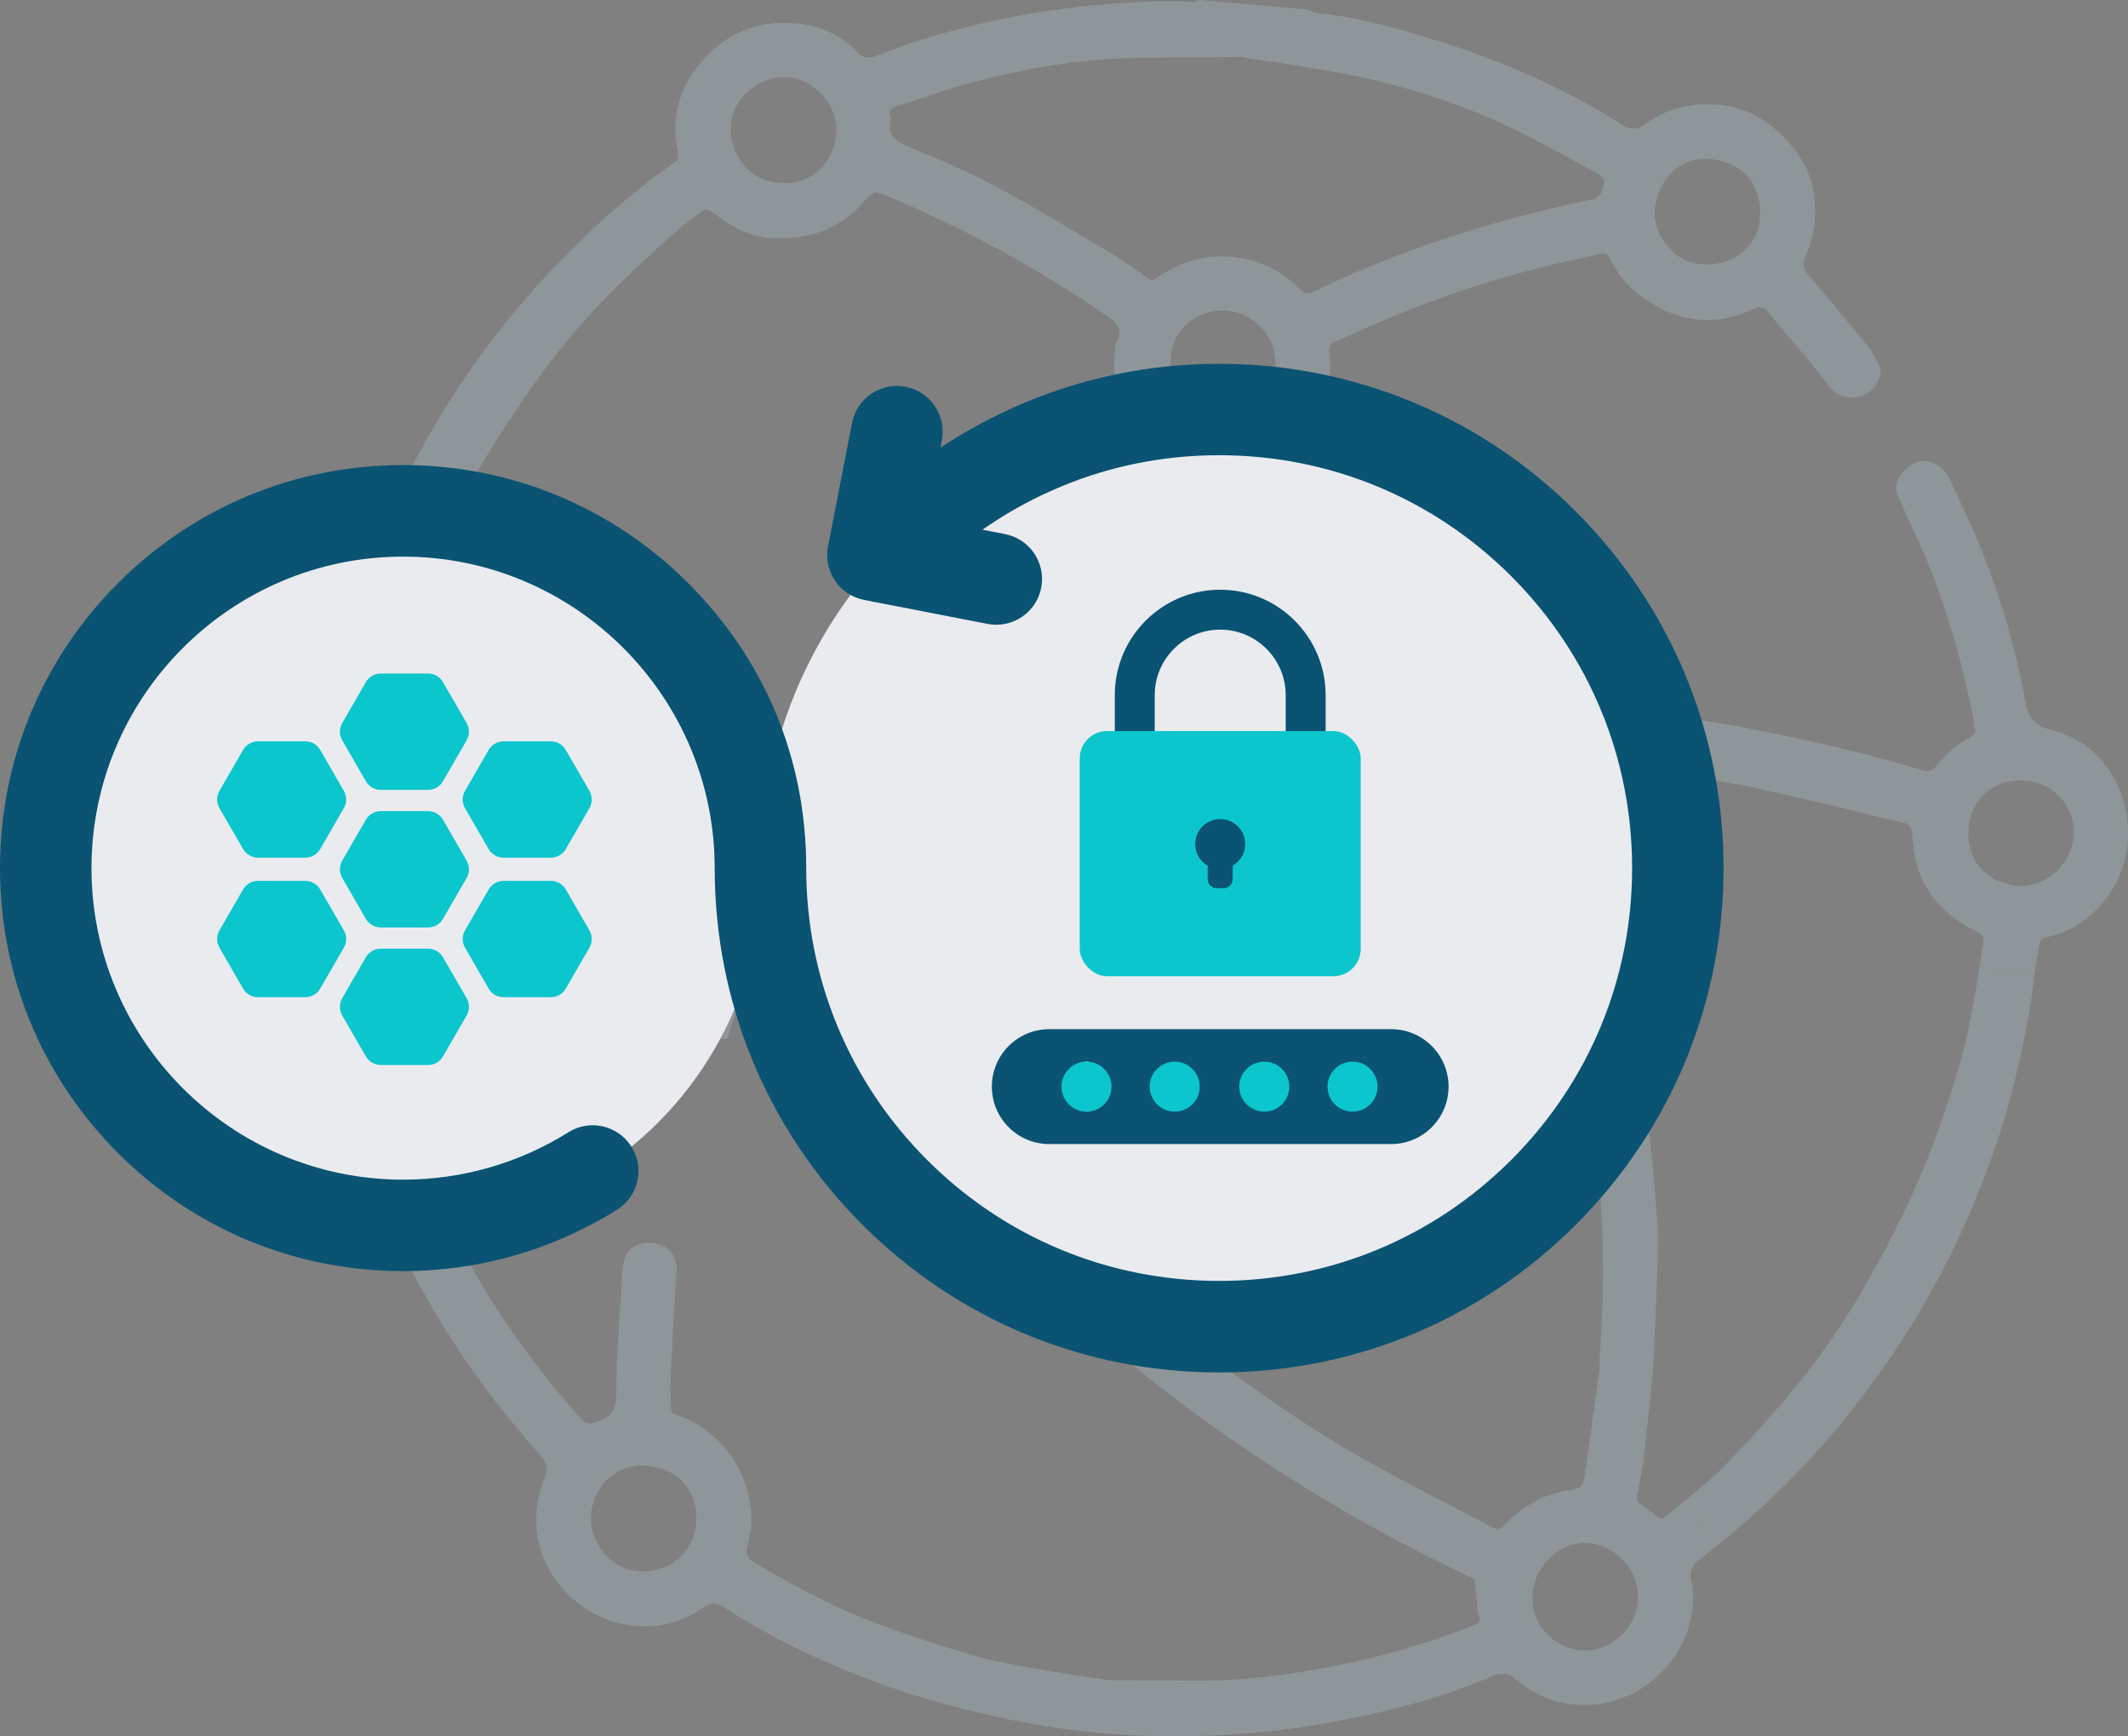 <?xml version="1.0" encoding="UTF-8"?><svg xmlns="http://www.w3.org/2000/svg" viewBox="0 0 1162.95 949.09"><rect x="0" y="0" width="1162.95" height="949.09" fill="#808080" stroke="none"/><g id="a"/><g id="b"><g id="c"><g><g style="opacity:.33;"><g><path d="M486.95,65.05c-2.49,9.4,3.16,12.48,10.7,15.59,15.91,6.58,31.84,13.35,46.99,21.49,21.41,11.5,42.18,24.2,63.08,36.62,6.59,3.92,12.86,8.42,19,13.02,2.27,1.7,3.54,1.54,5.69,.01,12.76-9.04,26.76-13.03,42.56-11.15,13.63,1.62,25.18,7.21,34.71,16.73,2.99,2.99,4.94,3.73,8.81,1.85,45.38-22.09,93.11-37.34,142.29-48.25,2.81-.62,5.64-1.13,8.45-1.7,3.43-.69,5.64-2.68,6.68-6.06,1.35-4.36,1.03-6.24-3.32-8.61-15.71-8.54-31.33-17.31-47.45-25.05-23.35-11.2-47.94-19.29-73.01-25.55-14.85-3.71-30.1-5.81-45.21-8.43-8.5-1.47-17.08-2.53-25.62-3.77,0-.23,0-.46,0-.68-20.43,.17-40.87,.19-61.29,.55-30.48,.53-60.3,5.8-89.65,13.67-13.57,3.64-26.82,8.42-40.24,12.61-3.25,1.02-5.26,2.45-3.25,6.16,.14,.26,.16,.65,.08,.95Z" style="fill:none;"/><path d="M696.96,201.41c1.31-19.21-13.42-30.66-26.82-31.61-17.01-1.21-30.33,12.02-30.3,26.56-2.27,15.96,9.01,29.68,26.16,31.25,16,1.46,29.92-11.05,30.96-26.19Z" style="fill:none;"/><path d="M425.52,99.67c14.61,2.53,29.52-7.86,31.44-26.21,1.57-15.02-10.72-29.42-26.17-31.32-12.05-1.49-29.66,8.51-31.33,25.85-1.61,16.71,11.71,31.84,26.07,31.69Z" style="fill:none;"/><path d="M416.02,455.29c-18.54-.84-30.43,10.85-31.51,27.42-.25,17.48,9.43,29.16,26.16,30.79,18.58,1.81,30.77-13.33,31.31-27.88,.59-15.95-11.92-29.69-25.96-30.33Z" style="fill:none;"/><path d="M930.33,144.38c16.32,1.52,30.43-9.4,31.48-25.2,1.21-18.11-8.67-30.19-26.75-32.2-15.95-1.78-28.32,9.91-30.61,26.4-1.98,14.24,10.88,31.07,25.88,31Z" style="fill:none;"/><path d="M1053.26,524.8l28.46,4.04c.66-4.61,1.3-9.22,2.02-13.81,.47-2.97-.52-4.32-3.39-5.75-12.26-6.09-22.63-14.3-29.1-26.9-4.21-8.2-5.7-16.95-6.19-25.86-.23-4.29-1.21-6.07-5.61-6.99-11.53-2.41-22.9-5.55-34.36-8.28-12.4-2.96-24.82-5.81-37.24-8.66-5.6-1.28-11.2-2.57-16.85-3.59-9.75-1.76-19.54-3.26-29.3-4.97-8.18-1.43-16.33-3.01-24.49-4.52-.03,.21-.07,.42-.1,.63-5.41-.48-10.81-.96-16.22-1.43-2.09,4.57-3.84,9.34-6.37,13.65-3.22,5.49-6.75,10.86-10.77,15.78-2.34,2.88-2.8,5.01-1.58,8.56,6.34,18.42,12.91,36.8,18.28,55.51,8.9,30.97,16.09,62.37,19.49,94.5,2.15,20.26,4.16,40.54,5.72,60.86,.68,8.89,.28,17.89,0,26.82-.48,15.35-1.23,30.68-1.91,46.02-.85,19.16-3.69,38.13-5.62,57.18-.67,6.65-2.28,13.2-3.52,19.79-.48,2.57,.51,4.11,2.72,5.47,2.71,1.66,5.21,3.71,7.67,5.75,1.99,1.65,3.58,1.89,5.73,.04,3.28-2.83,6.64-5.58,10.01-8.33l-8.78-13.24,141.29-282.29Z" style="fill:none;"/><path d="M692.28,252.41c-5,2.03-10.24,3.69-15.53,4.79-14.2,2.94-27.44-.42-39.3-8.17-4.93-3.22-8.49-3.08-12.62,.35-.49,.41-1.09,.68-1.59,1.08-24.75,19.89-49.48,39.78-71.7,62.61-17.66,18.14-34.59,36.89-50.16,56.84-16.17,20.71-30.96,42.37-44.63,64.8-.99,1.63-1.84,3.35-2.58,4.69-.46,3.7,4.13,8.03,7.45,7.33,1.55-.33,3.01-1.07,4.5-1.67,46.1-18.43,93.6-32.31,142.09-42.7,29.6-6.34,59.5-11.06,89.68-14.05,20.31-2.01,40.58-4.13,61.01-4.16,5.43,0,9.64-1.4,12.22-7.03,1.82-3.97,4.92-7.5,8-10.69,2.68-2.77,3.38-4.89,1.02-8.25-11.78-16.76-23.17-33.8-35.12-50.43-6.91-9.62-14.41-18.85-22.06-27.91-7.45-8.81-15.49-17.11-23.15-25.74-2.24-2.52-4.27-3.02-7.54-1.68Z" style="fill:none;"/><path d="M818.72,436.08c13.01,1.34,30.39-7.43,30.86-26.79,1.38-16.32-9.6-28.87-25.84-30.83-13.44-1.62-29.64,8.21-31.46,26.77-1.54,15.7,10.76,29.22,26.44,30.84Z" style="fill:none;"/><path d="M835.53,471.02c-1.53-4.05-2.94-5.5-8.08-5.18-21.08,1.33-39.02-5.77-52.5-22.6-5.71-7.13-9.15-15.38-11.46-24.12-1.41-5.33-1.63-5.72-6.63-5.41-12.41,.78-24.87,1.17-37.21,2.55-24.06,2.7-48.2,5.15-72.05,9.18-39.06,6.6-77.61,15.67-115.29,28.06-18.53,6.09-36.86,12.78-55.3,19.14-3.33,1.15-5.66,2.72-5.2,6.79,.22,1.89-.2,3.84-.22,5.77-.13,12.19-3.26,23.48-10.75,33.21-2.85,3.7-2.55,6.36,.05,10.18,20.43,29.97,41.93,59.13,65.76,86.49,19.58,22.48,40.08,44.09,61.83,64.54,22.89,21.53,46.57,42.09,71.69,60.93,29.21,21.91,59.07,42.91,91.2,60.42,20.48,11.17,41.17,21.96,61.85,32.76,5.76,3,5.93,2.76,10.96-2.1,9.47-9.16,20.41-15.28,33.67-17.07,6.4-.87,7.47-2.22,8.5-9.58,2.6-18.4,5.07-36.81,7.6-55.25,.76-18.91,2.26-37.8,2.13-56.67-.32-45.39-4.89-90.38-14.86-134.76-6.66-29.66-14.94-58.82-25.68-87.27Z" style="fill:none;"/><path d="M837.67,870.38c-2.3,17.65,12.06,30.62,26.34,31.78,15.62,1.27,29.66-11.41,31.03-26.59,1.34-14.82-8.65-29.18-25.61-31.91-14.97-2.41-30.37,10.99-31.77,26.72Z" style="fill:none;"/><path d="M1133.18,457.77c1.53-15.92-9.77-29.54-25.8-31.02-17.08-1.59-29.94,9.1-31.53,25.91-1.57,16.59,8.74,29.61,26.27,31.48,14.9,1.59,29.56-10.73,31.06-26.37Z" style="fill:none;"/><path d="M807.7,881.34c-.55-5.96-1.1-11.92-1.65-17.88-5.15-2.54-10.28-5.11-15.45-7.62-37.18-18.05-72.75-38.86-107.09-61.86-30.91-20.7-60.22-43.43-88.31-67.78-21.31-18.47-41.83-37.77-60.92-58.55-13.88-15.11-28.15-29.92-41.09-45.82-17.79-21.86-35.4-43.92-50.66-67.72-2.59-4.04-5.45-7.91-8.17-11.87-.97-1.41-1.84-2.16-3.88-1.46-7.02,2.39-14.27,3.49-21.71,2.5-2.6-.35-3.99,.38-4.82,3.19-2.13,7.18-4.31,14.34-6.49,21.5h-32.05c3.06-10.14,6.33-20.22,9.9-30.22,.73-2.03,2.17-4.82,1.39-6.17-1.54-2.65-4.17-4.92-6.83-6.56-1.11-.68-3.7,.21-5.19,1.1-13.76,8.17-27.72,16.05-41.04,24.89-20,13.28-39.78,26.93-59.18,41.08-11.91,8.69-22.84,18.71-34.42,27.88-3.3,2.61-2.81,5-1.58,8.28,8.54,22.83,18.41,45.05,30.41,66.28,16.47,29.15,36.35,55.82,58.52,80.88,3.03,3.43,5.2,2.9,8.99,1.71,7.98-2.53,10.42-6.63,10.42-15.48,0-21.43,1.97-42.86,3.16-64.29,.11-1.92,.26-3.85,.55-5.75,1.37-8.89,7.14-13.14,16.34-12.11,8.39,.94,13.15,6.4,12.9,14.92-.07,2.24-.42,4.48-.54,6.72-.99,18.55-2.04,37.1-2.89,55.65-.2,4.44,.4,8.92,.46,13.38,.03,2.53,1.62,3.01,3.59,3.58,7.52,2.19,13.86,6.44,19.66,11.59,12.58,11.17,19.02,25.09,20.52,41.9,.6,6.67-1.04,12.62-2.14,18.81-.66,3.69,.17,5.9,3.48,7.84,21.79,12.8,43.95,24.95,67.7,33.7,17.92,6.61,36.08,12.7,54.46,17.87,13.17,3.71,26.85,5.67,40.35,8.1,9.75,1.76,19.59,3.01,31.86,4.86,13.85,.09,30.14,.16,46.43,.32,26.27,.25,52.16-3.23,77.84-8.32,25.12-4.98,49.67-12.03,73.51-21.43,3.14-1.24,6.08-2.47,3.76-6.72-.14-.26-.06-.63-.09-.95Z" style="fill:none;"/><path d="M354.6,801.46c-13.69-2.69-29.94,7.86-31.58,26.17-1.27,14.13,9.55,30.01,25.96,31.27,16.09,1.24,29.79-9.72,31.39-25.62,1.72-17.11-8.95-30.28-25.77-31.82Z" style="fill:none;"/><path d="M1079.23,544.4c-2.17,11.59-4.26,23.26-7.48,34.59-8.88,31.33-20.13,61.81-34.79,90.95-15.27,30.36-32.41,59.63-53.92,86-12.92,15.84-26.66,31.1-40.96,45.71-6.59,6.73-13.98,12.69-21.33,18.68l16.76,25.27c4.68-3.82,9.31-7.71,13.9-11.63,30.13-25.74,56.13-55.2,78.79-87.69,18.92-27.12,34.79-55.93,47.67-86.35,11.09-26.17,19.92-53.09,25.96-80.94,3.3-15.21,6.41-30.38,7.89-45.89l-30-4.26c-.75,5.2-1.52,10.39-2.49,15.55Z" style="fill:#adc3cc;"/><g><path d="M818.72,436.08c13.01,1.34,30.39-7.43,30.86-26.79,1.38-16.32-9.6-28.87-25.84-30.83-13.44-1.62-29.64,8.21-31.46,26.77-1.54,15.7,10.76,29.22,26.44,30.84Z" style="fill:none;"/><path d="M461.62,446.73c1.55-.33,3.01-1.07,4.5-1.67,46.1-18.43,93.6-32.31,142.09-42.7,29.6-6.34,59.5-11.06,89.68-14.05,20.31-2.01,40.58-4.13,61.01-4.16,5.43,0,9.64-1.4,12.22-7.03,1.82-3.97,4.92-7.5,8-10.69,2.68-2.77,3.38-4.89,1.02-8.25-11.78-16.76-23.17-33.8-35.12-50.43-6.91-9.62-14.41-18.85-22.06-27.91-7.45-8.81-15.49-17.11-23.15-25.74-2.24-2.52-4.27-3.02-7.54-1.68-5,2.03-10.24,3.69-15.53,4.79-14.2,2.94-27.44-.42-39.3-8.17-4.93-3.22-8.49-3.08-12.62,.35-.49,.41-1.09,.68-1.59,1.08-24.75,19.89-49.48,39.78-71.7,62.61-17.66,18.14-34.59,36.89-50.16,56.84-16.17,20.71-30.96,42.37-44.63,64.8-.99,1.63-1.84,3.35-2.58,4.69-.46,3.7,4.13,8.03,7.45,7.33Z" style="fill:none;"/><path d="M430.79,42.13c-12.05-1.49-29.66,8.51-31.33,25.85-1.61,16.71,11.71,31.84,26.07,31.69,14.61,2.53,29.52-7.86,31.44-26.21,1.57-15.02-10.72-29.42-26.17-31.32Z" style="fill:none;"/><path d="M639.84,196.36c-2.27,15.96,9.01,29.68,26.16,31.25,16,1.46,29.92-11.05,30.96-26.19,1.31-19.21-13.42-30.66-26.82-31.61-17.01-1.21-30.33,12.02-30.3,26.56Z" style="fill:none;"/><path d="M632.4,151.79c12.76-9.04,26.76-13.03,42.56-11.15,13.63,1.62,25.18,7.21,34.71,16.73,2.99,2.99,4.94,3.73,8.81,1.85,45.38-22.09,93.11-37.34,142.29-48.25,2.81-.62,5.64-1.13,8.45-1.7,3.43-.69,5.64-2.68,6.68-6.06,1.35-4.36,1.03-6.24-3.32-8.61-15.71-8.54-31.33-17.31-47.45-25.05-23.35-11.2-47.94-19.29-73.01-25.55-14.85-3.71-30.1-5.81-45.21-8.43-8.5-1.47-17.08-2.53-25.62-3.77,0-.23,0-.46,0-.68-20.43,.17-40.87,.19-61.29,.55-30.48,.53-60.3,5.8-89.65,13.67-13.57,3.64-26.82,8.42-40.24,12.61-3.25,1.02-5.26,2.45-3.25,6.16,.14,.26,.16,.65,.08,.95-2.49,9.4,3.16,12.48,10.7,15.59,15.91,6.58,31.84,13.35,46.99,21.49,21.41,11.5,42.18,24.2,63.08,36.62,6.59,3.92,12.86,8.42,19,13.02,2.27,1.7,3.54,1.54,5.69,.01Z" style="fill:none;"/><path d="M930.33,144.38c16.32,1.52,30.43-9.4,31.48-25.2,1.21-18.11-8.67-30.19-26.75-32.2-15.95-1.78-28.32,9.91-30.61,26.4-1.98,14.24,10.88,31.07,25.88,31Z" style="fill:none;"/><path d="M223.04,338.26c-.84,2.72-1.66,5.44-2.45,8.18-3.77,13.17-6.89,26.56-9.57,39.99-3.39,16.91-6.03,33.98-8.23,46.63-1.04,26.52-1.61,48.51-.38,70.6,1.54,27.84,6.24,55.09,12.64,82.13,.22,.93,.67,1.81,.86,2.74,.51,2.59,1.36,3.1,3.65,1.26,7.75-6.23,15.69-12.2,23.48-18.38,33.47-26.55,69.13-49.81,106.33-70.73,3.93-2.21,5.9-4.02,5.35-9.22-.96-9.15,.23-18.28,3.24-27.22,2.63-7.83,7.11-14.27,12.38-20.31,4.83-5.53,4.79-5.39,2.15-11.44-2.19-5-4.4-9.99-6.62-14.97l-108.54,8.88-34.29-88.12Z" style="fill:none;"/><path d="M410.67,513.5c18.58,1.81,30.77-13.33,31.31-27.88,.59-15.95-11.92-29.69-25.96-30.33-18.54-.84-30.43,10.85-31.51,27.42-.25,17.48,9.43,29.16,26.16,30.79Z" style="fill:none;"/><path d="M835.53,471.02c-1.53-4.05-2.94-5.5-8.08-5.18-21.08,1.33-39.02-5.77-52.5-22.6-5.71-7.13-9.15-15.38-11.46-24.12-1.41-5.33-1.63-5.72-6.63-5.41-12.41,.78-24.87,1.17-37.21,2.55-24.06,2.7-48.2,5.15-72.05,9.18-39.06,6.6-77.61,15.67-115.29,28.06-18.53,6.09-36.86,12.78-55.3,19.14-3.33,1.15-5.66,2.72-5.2,6.79,.22,1.89-.2,3.84-.22,5.77-.13,12.19-3.26,23.48-10.75,33.21-2.85,3.7-2.55,6.36,.05,10.18,20.43,29.97,41.93,59.13,65.76,86.49,19.58,22.48,40.08,44.09,61.83,64.54,22.89,21.53,46.57,42.09,71.69,60.93,29.21,21.91,59.07,42.91,91.2,60.42,20.48,11.17,41.17,21.96,61.85,32.76,5.76,3,5.93,2.76,10.96-2.1,9.47-9.16,20.41-15.28,33.67-17.07,6.4-.87,7.47-2.22,8.5-9.58,2.6-18.4,5.07-36.81,7.6-55.25,.76-18.91,2.26-37.8,2.13-56.67-.32-45.39-4.89-90.38-14.86-134.76-6.66-29.66-14.94-58.82-25.68-87.27Z" style="fill:none;"/><path d="M837.67,870.38c-2.3,17.65,12.06,30.62,26.34,31.78,15.62,1.27,29.66-11.41,31.03-26.59,1.34-14.82-8.65-29.18-25.61-31.91-14.97-2.41-30.37,10.99-31.77,26.72Z" style="fill:none;"/><path d="M1107.38,426.75c-17.08-1.59-29.94,9.1-31.53,25.91-1.57,16.59,8.74,29.61,26.27,31.48,14.9,1.59,29.56-10.73,31.06-26.37,1.53-15.92-9.77-29.54-25.8-31.02Z" style="fill:none;"/><path d="M807.7,881.34c-.55-5.96-1.1-11.92-1.65-17.88-5.15-2.54-10.28-5.11-15.45-7.62-37.18-18.05-72.75-38.86-107.09-61.86-30.91-20.7-60.22-43.43-88.31-67.78-21.31-18.47-41.83-37.77-60.92-58.55-13.88-15.11-28.15-29.92-41.09-45.82-17.79-21.86-35.4-43.92-50.66-67.72-2.59-4.04-5.45-7.91-8.17-11.87-.97-1.41-1.84-2.16-3.88-1.46-7.02,2.39-14.27,3.49-21.71,2.5-2.6-.35-3.99,.38-4.82,3.19-2.13,7.18-4.31,14.34-6.49,21.5h-32.05c3.06-10.14,6.33-20.22,9.9-30.22,.73-2.03,2.17-4.82,1.39-6.17-1.54-2.65-4.17-4.92-6.83-6.56-1.11-.68-3.7,.21-5.19,1.1-13.76,8.17-27.72,16.05-41.04,24.89-20,13.28-39.78,26.93-59.18,41.08-11.91,8.69-22.84,18.71-34.42,27.88-3.3,2.61-2.81,5-1.58,8.28,8.54,22.83,18.41,45.05,30.41,66.28,16.47,29.15,36.35,55.82,58.52,80.88,3.03,3.43,5.2,2.9,8.99,1.71,7.98-2.53,10.42-6.63,10.42-15.48,0-21.43,1.97-42.86,3.16-64.29,.11-1.92,.26-3.85,.55-5.75,1.37-8.89,7.14-13.14,16.34-12.11,8.39,.94,13.15,6.4,12.9,14.92-.07,2.24-.42,4.48-.54,6.72-.99,18.55-2.04,37.1-2.89,55.65-.2,4.44,.4,8.92,.46,13.38,.03,2.53,1.62,3.01,3.59,3.58,7.52,2.19,13.86,6.44,19.66,11.59,12.58,11.17,19.02,25.09,20.52,41.9,.6,6.67-1.04,12.62-2.14,18.81-.66,3.69,.17,5.9,3.48,7.84,21.79,12.8,43.95,24.95,67.7,33.7,17.92,6.61,36.08,12.7,54.46,17.87,13.17,3.71,26.85,5.67,40.35,8.1,9.75,1.76,19.59,3.01,31.86,4.86,13.85,.09,30.14,.16,46.43,.32,26.27,.25,52.16-3.23,77.84-8.32,25.12-4.98,49.67-12.03,73.51-21.43,3.14-1.24,6.08-2.47,3.76-6.72-.14-.26-.06-.63-.09-.95Z" style="fill:none;"/><path d="M354.6,801.46c-13.69-2.69-29.94,7.86-31.58,26.17-1.27,14.13,9.55,30.01,25.96,31.27,16.09,1.24,29.79-9.72,31.39-25.62,1.72-17.11-8.95-30.28-25.77-31.82Z" style="fill:none;"/><path d="M1121,399.02c-9.64-2.34-12.56-6.96-14.29-16.42-5.88-32.15-15.53-63.32-28.59-93.35-3.7-8.51-7.78-16.86-11.69-25.28-.54-1.16-.98-2.38-1.64-3.47-6.65-10.97-18.6-11.46-25.87-1.01-2.49,3.58-3.66,7.39-1.62,11.74,2.98,6.38,5.63,12.91,8.66,19.26,15.5,32.55,25.3,66.9,32.51,102.08,.32,1.56-.12,3.38,.51,4.74,1.5,3.25-.17,4.78-2.68,6.05-7.28,3.7-13.26,8.94-18.21,15.38-2.28,2.97-4.74,3.33-8.38,2.19-21.91-6.9-44.19-12.34-66.68-17.11-21.91-4.65-43.76-9.33-66.08-11.65-11.77-1.22-23.46-3.25-35.22-4.63-3.62-.42-5.48-1.82-7.07-5.21-9.17-19.55-25.52-29.76-46.02-33.98-3.63-.75-7.61-.01-11.41,.28-5.18,.4-8.92-.86-11.85-5.87-21.85-37.26-49.26-70.35-77.74-102.61-2.94-3.33-7.56-6.2-8.48-9.99-.79-3.26,2.65-7.51,4.12-11.37,3.24-8.52,4.51-17.38,3.16-26.38-.51-3.38,.65-4.63,3.32-5.77,12.36-5.29,24.55-10.97,37.03-15.95,26.15-10.46,52.92-19.09,80.31-25.74,8.99-2.18,18.14-3.75,27.06-6.17,3.34-.91,4.53-.05,5.82,2.69,3.75,7.97,9.18,14.67,16.23,19.95,19.19,14.39,39.8,17.92,61.97,7.56,3.42-1.59,5.47-1.52,7.99,1.58,11.15,13.7,23.18,26.72,33.63,40.92,6.36,8.65,21.49,8.17,26.7-3.58,1.29-2.91,1.83-5.47,.42-8.21-1.74-3.39-3.33-6.99-5.7-9.91-10.54-12.95-21.22-25.79-32.13-38.43-3.26-3.77-4.43-6.52-2.13-11.76,4.93-11.29,6.07-23.34,3.95-35.72-3.71-21.61-25.95-43.31-48.39-46.17-15.73-2.01-29.98,.4-42.78,9.84-4.61,3.4-8.42,3.81-13.66,.45-34.95-22.43-73.11-37.89-112.79-49.43-17.43-5.07-35.13-9.66-53.37-11.37-1.72-.16-3.35-1.28-5.02-1.95-19.84-1.75-39.68-3.51-59.51-5.26-1.11,.41-2.26,1.25-3.34,1.16-13.11-1.05-26.16-.28-39.25,.58-22.62,1.48-45.03,4.33-67.2,9.09-22.53,4.84-44.69,10.93-66.1,19.52-4.17,1.67-7.22,2.11-10.95-1.78-9.92-10.37-22.33-15.38-36.87-16-22.18-.95-39.1,8.47-51.86,25.68-9.77,13.18-12.76,28.38-9.38,44.5,.81,3.86-.35,5.96-3.18,8.11-.78,.59-1.56,1.19-2.34,1.78l9.34,30.17c1.84-1.5,3.68-2.99,5.55-4.44,6.35-4.95,6.42-4.87,12.79,.03,8.56,6.58,18.24,11.05,28.93,11.69,19.38,1.17,36.66-4.17,50.04-19.23,5.91-6.64,6-6.56,14.09-3.44,.3,.12,.56,.31,.86,.44,41.36,17.48,80.57,38.89,117.62,64.28,5.63,3.86,10.41,7.57,5.8,15.21-.61,1-.33,2.52-.53,3.79-1.35,8.4-.08,16.67,2.33,24.61,1.31,4.33,.2,6.63-3.11,8.85-3.46,2.31-6.95,4.61-10.19,7.21-26.82,21.45-52.77,43.83-76.47,68.79-30.29,31.92-57.46,66.21-81.01,103.37-3.94,6.22-7.7,12.56-11.62,18.79-1.15,1.82-2.01,3.89-5.02,3.62-6.64-.6-13.31-.84-21.85-1.34-.03-.04-1.5-1.59-2.29-3.44-.95-2.21-1.9-4.43-2.85-6.64l-31.43,2.57c2.22,4.99,4.43,9.98,6.62,14.97,2.65,6.05,2.68,5.91-2.15,11.44-5.27,6.04-9.75,12.48-12.38,20.31-3.01,8.95-4.2,18.07-3.24,27.22,.55,5.2-1.43,7.01-5.35,9.22-37.2,20.93-72.86,44.18-106.33,70.73-7.79,6.18-15.74,12.15-23.48,18.38-2.3,1.85-3.14,1.33-3.65-1.26-.18-.93-.63-1.81-.86-2.74-6.41-27.04-11.1-54.29-12.64-82.13-1.22-22.09-.66-44.08,.38-70.6,2.21-12.65,4.85-29.71,8.23-46.63,2.69-13.43,5.8-26.82,9.57-39.99,.79-2.74,1.61-5.47,2.45-8.18l-16.65-42.8c-13.02,31.79-22.22,64.88-27.52,99.27-.22,1.42-1.22,2.72-1.85,4.08-2.09,23.68-4.19,47.35-6.28,71.03,.38,1.76,1.12,3.54,1.07,5.29-.83,29.15,2.22,57.96,7.37,86.59,5.97,33.17,15.69,65.23,28.69,96.29,12.15,29.02,26.99,56.59,44.53,82.76,12.9,19.24,27.35,37.22,42.68,54.51,3.41,3.84,4.8,6.72,2.53,12.46-15.87,40.14,12.08,73.83,42.72,79.99,16.01,3.22,30.46,.48,43.56-8.76,4.5-3.17,7.76-2.94,12.08-.14,20.44,13.26,42.1,24.22,64.58,33.6,23.29,9.71,47.23,17.3,71.79,23.26,29.37,7.13,59.06,11.76,89.18,12.98,20.38,.82,40.8,.5,61.23-1.22,28.09-2.36,55.61-7.36,82.86-14.34,16.77-4.29,33.17-9.7,49.06-16.52,5.66-2.43,9.57-2.13,14.59,2.1,31.19,26.35,79.32,12.03,93.06-27.56,3.03-8.72,3.72-18.28,1.91-27.54-.93-4.79,.32-7.76,4.1-10.67,3.1-2.39,6.15-4.84,9.19-7.31l-16.76-25.27c-3.37,2.74-6.73,5.49-10.01,8.33-2.15,1.86-3.74,1.62-5.73-.04-2.46-2.04-4.96-4.09-7.67-5.75-2.21-1.36-3.21-2.9-2.72-5.47,1.23-6.59,2.84-13.14,3.52-19.79,1.94-19.05,4.77-38.02,5.62-57.18,.68-15.34,1.43-30.68,1.91-46.02,.28-8.94,.68-17.93,0-26.82-1.56-20.31-3.57-40.6-5.72-60.86-3.4-32.12-10.6-63.53-19.49-94.5-5.38-18.71-11.94-37.09-18.28-55.51-1.22-3.55-.76-5.68,1.58-8.56,4.01-4.92,7.55-10.29,10.77-15.78,2.53-4.31,4.28-9.08,6.37-13.65,5.41,.48,10.81,.96,16.22,1.43,.03-.21,.07-.42,.1-.63,8.16,1.51,16.32,3.09,24.49,4.52,9.76,1.71,19.55,3.21,29.3,4.97,5.65,1.02,11.25,2.31,16.85,3.59,12.42,2.84,24.84,5.7,37.24,8.66,11.46,2.73,22.83,5.87,34.36,8.28,4.41,.92,5.38,2.7,5.61,6.99,.49,8.91,1.98,17.66,6.19,25.86,6.46,12.6,16.83,20.81,29.1,26.9,2.87,1.42,3.85,2.78,3.39,5.75-.72,4.6-1.36,9.21-2.02,13.81l30,4.26c.01-.14,.03-.27,.04-.4,.5-5.39,2.01-10.68,2.63-16.06,.46-4,3.61-4.21,6.18-4.88,13.34-3.48,23.74-11.29,31.6-22.22,22.35-31.06,8.92-80.81-31.18-90.53ZM904.45,113.39c2.29-16.49,14.66-28.18,30.61-26.4,18.08,2.01,27.96,14.09,26.75,32.2-1.05,15.79-15.16,26.71-31.48,25.2-15,.07-27.86-16.75-25.88-31Zm-447.49-39.93c-1.92,18.35-16.83,28.74-31.44,26.21-14.36,.15-27.68-14.98-26.07-31.69,1.67-17.34,19.29-27.34,31.33-25.85,15.45,1.91,27.74,16.3,26.17,31.32Zm335.31,331.79c1.82-18.56,18.03-28.39,31.46-26.77,16.24,1.95,27.22,14.51,25.84,30.83-.47,19.35-17.85,28.13-30.86,26.79-15.68-1.62-27.99-15.14-26.44-30.84Zm-184.56-266.48c-20.9-12.42-41.67-25.12-63.08-36.62-15.15-8.14-31.07-14.91-46.99-21.49-7.53-3.11-13.19-6.2-10.7-15.59,.08-.29,.06-.69-.08-.95-2.01-3.7,0-5.14,3.25-6.16,13.42-4.19,26.68-8.97,40.24-12.61,29.35-7.87,59.17-13.14,89.65-13.67,20.43-.35,40.86-.37,61.29-.55,0,.23,0,.46,0,.68,8.54,1.24,17.12,2.3,25.62,3.77,15.11,2.62,30.36,4.72,45.21,8.43,25.08,6.26,49.67,14.35,73.01,25.55,16.11,7.73,31.73,16.51,47.45,25.05,4.35,2.37,4.67,4.25,3.32,8.61-1.05,3.38-3.25,5.37-6.68,6.06-2.82,.57-5.65,1.08-8.45,1.7-49.18,10.91-96.91,26.16-142.29,48.25-3.87,1.88-5.82,1.14-8.81-1.85-9.54-9.52-21.09-15.11-34.71-16.73-15.79-1.88-29.8,2.1-42.56,11.15-2.15,1.53-3.42,1.68-5.69-.01-6.14-4.6-12.41-9.1-19-13.02Zm89.25,62.65c-1.03,15.14-14.96,27.66-30.96,26.19-17.15-1.57-28.43-15.28-26.16-31.25-.04-14.55,13.28-27.77,30.3-26.56,13.4,.95,28.13,12.4,26.82,31.61Zm-242.78,237.99c.73-1.34,1.58-3.06,2.58-4.69,13.67-22.43,28.46-44.09,44.63-64.8,15.58-19.95,32.5-38.7,50.16-56.84,22.22-22.83,46.94-42.72,71.7-62.61,.5-.4,1.1-.68,1.59-1.08,4.13-3.43,7.68-3.57,12.62-.35,11.86,7.75,25.1,11.12,39.3,8.17,5.29-1.1,10.53-2.75,15.53-4.79,3.27-1.33,5.3-.84,7.54,1.68,7.66,8.63,15.7,16.94,23.15,25.74,7.65,9.05,15.15,18.28,22.06,27.91,11.95,16.63,23.34,33.67,35.12,50.43,2.36,3.36,1.66,5.48-1.02,8.25-3.09,3.19-6.19,6.72-8,10.69-2.58,5.63-6.79,7.02-12.22,7.03-20.43,.03-40.7,2.15-61.01,4.16-30.18,2.98-60.08,7.71-89.68,14.05-48.49,10.39-95.99,24.27-142.09,42.7-1.49,.59-2.95,1.34-4.5,1.67-3.32,.7-7.9-3.63-7.45-7.33Zm-38.16,15.89c14.05,.64,26.56,14.38,25.96,30.33-.54,14.54-12.72,29.68-31.31,27.88-16.74-1.63-26.41-13.31-26.16-30.79,1.08-16.57,12.97-28.27,31.51-27.42Zm-35.65,378c-1.59,15.9-15.3,26.86-31.39,25.62-16.41-1.26-27.23-17.15-25.96-31.27,1.64-18.31,17.9-28.87,31.58-26.17,16.82,1.55,27.48,14.71,25.77,31.82Zm423.67,55.72c-23.85,9.4-48.39,16.45-73.51,21.43-25.68,5.09-51.57,8.57-77.84,8.32-16.29-.16-32.58-.23-46.43-.32-12.27-1.85-22.11-3.1-31.86-4.86-13.51-2.43-27.18-4.4-40.35-8.1-18.38-5.17-36.54-11.26-54.46-17.87-23.75-8.75-45.9-20.9-67.7-33.7-3.31-1.94-4.13-4.15-3.48-7.84,1.1-6.19,2.74-12.15,2.14-18.81-1.51-16.82-7.95-30.74-20.52-41.9-5.8-5.15-12.14-9.41-19.66-11.59-1.98-.57-3.56-1.05-3.59-3.58-.06-4.46-.66-8.94-.46-13.38,.84-18.56,1.89-37.1,2.89-55.65,.12-2.24,.47-4.48,.54-6.72,.25-8.52-4.5-13.99-12.9-14.92-9.2-1.03-14.97,3.22-16.34,12.11-.29,1.9-.44,3.83-.55,5.75-1.19,21.43-3.16,42.86-3.16,64.29,0,8.85-2.44,12.95-10.42,15.48-3.78,1.2-5.95,1.72-8.99-1.71-22.17-25.06-42.05-51.73-58.52-80.88-12-21.23-21.87-43.45-30.41-66.28-1.23-3.28-1.72-5.66,1.58-8.28,11.58-9.16,22.51-19.19,34.42-27.88,19.4-14.15,39.17-27.8,59.18-41.08,13.32-8.84,27.29-16.72,41.04-24.89,1.49-.89,4.09-1.78,5.19-1.1,2.66,1.64,5.29,3.91,6.83,6.56,.78,1.34-.67,4.13-1.39,6.17-3.57,9.99-6.84,20.07-9.9,30.22h32.05c2.18-7.16,4.36-14.32,6.49-21.5,.84-2.81,2.22-3.54,4.82-3.19,7.44,.99,14.68-.12,21.71-2.5,2.04-.69,2.91,.05,3.88,1.46,2.71,3.96,5.58,7.83,8.17,11.87,15.25,23.79,32.87,45.85,50.66,67.72,12.93,15.89,27.2,30.71,41.09,45.82,19.09,20.77,39.62,40.08,60.92,58.55,28.08,24.34,57.4,47.07,88.31,67.78,34.34,23,69.9,43.81,107.09,61.86,5.16,2.51,10.3,5.08,15.45,7.62,.55,5.96,1.1,11.92,1.65,17.88,.03,.32-.05,.69,.09,.95,2.32,4.25-.62,5.48-3.76,6.72Zm91.02-13.43c-1.38,15.18-15.41,27.86-31.03,26.59-14.28-1.16-28.64-14.14-26.34-31.78,1.41-15.73,16.8-29.13,31.77-26.72,16.95,2.73,26.95,17.09,25.61,31.91Zm-18.98-182.52c.13,18.88-1.37,37.77-2.13,56.67-2.53,18.44-5.01,36.85-7.6,55.25-1.04,7.35-2.11,8.71-8.5,9.58-13.25,1.79-24.2,7.91-33.67,17.07-5.03,4.87-5.2,5.11-10.96,2.1-20.68-10.79-41.37-21.59-61.85-32.76-32.12-17.51-61.98-38.51-91.2-60.42-25.13-18.84-48.8-39.4-71.69-60.93-21.75-20.46-42.25-42.07-61.83-64.54-23.83-27.35-45.33-56.52-65.76-86.49-2.6-3.82-2.9-6.47-.05-10.18,7.49-9.73,10.62-21.02,10.75-33.21,.02-1.93,.43-3.88,.22-5.77-.46-4.07,1.86-5.64,5.2-6.79,18.44-6.35,36.77-13.05,55.3-19.14,37.68-12.38,76.23-21.46,115.29-28.06,23.86-4.03,47.99-6.49,72.05-9.18,12.34-1.38,24.8-1.78,37.21-2.55,5-.31,5.22,.07,6.63,5.41,2.31,8.74,5.75,17,11.46,24.12,13.49,16.82,31.43,23.92,52.5,22.6,5.14-.32,6.55,1.13,8.08,5.18,10.74,28.46,19.02,57.61,25.68,87.27,9.97,44.38,14.54,89.37,14.86,134.76Zm257.11-235.28c-1.5,15.64-16.16,27.96-31.06,26.37-17.52-1.87-27.83-14.9-26.27-31.48,1.59-16.81,14.44-27.5,31.53-25.91,16.03,1.49,27.33,15.1,25.8,31.02Z" style="fill:#adc3cc;"/></g></g><path d="M216.02,364.69c3.22-11.35,6.36-22.78,10.59-33.77,11.7-30.39,25.67-59.72,42.92-87.41,17.97-28.85,37.7-56.44,61.52-80.74,14.31-14.6,29.37-28.55,44.95-41.8,7.18-6.11,15.07-11.37,22.94-16.66l-14.39-26.69c-5.01,3.37-9.97,6.83-14.9,10.32-32.35,22.89-60.92,49.87-86.44,80.15-21.31,25.29-39.73,52.54-55.33,81.65-13.42,25.06-24.66,51.05-33.22,78.25-4.67,14.85-9.15,29.67-12.03,44.98l29.49,6.98c1.22-5.11,2.46-10.21,3.9-15.26Z" style="fill:#adc3cc;"/></g><circle cx="221.02" cy="475.18" r="195.92" style="fill:#eaebef;"/><circle cx="666.84" cy="474.55" r="251.26" style="fill:#eaebef;"/><g><g><g><path d="M724.45,454.89h-21.82v-74.92c0-19.73-16.06-35.79-35.79-35.79s-35.79,16.06-35.79,35.79v74.92h-21.82v-74.92c0-31.77,25.84-57.61,57.61-57.61s57.61,25.84,57.61,57.61v74.92Z" style="fill:#0a5372;"/><rect x="590.06" y="399.63" width="153.57" height="134.02" rx="14.95" ry="14.95" style="fill:#0bc6cd;"/></g><g><path d="M760.23,562.58h-186.77c-17.35,0-31.41,14.06-31.41,31.41s14.06,31.41,31.41,31.41h186.77c17.35,0,31.41-14.06,31.41-31.41s-14.06-31.41-31.41-31.41Zm-165.69,45.08c-7.55,0-13.67-6.12-13.67-13.67s6.12-13.67,13.67-13.67c.2,0,.4,.02,.6,.03-1.39,3.18-2.17,6.7-2.17,10.39v5.77c0,3.97,.9,7.74,2.49,11.1-.3,.02-.61,.05-.92,.05Z" style="fill:#0a5372;"/><path d="M690.94,580.33c-7.55,0-13.67,6.12-13.67,13.67s6.12,13.67,13.67,13.67,13.67-6.12,13.67-13.67-6.12-13.67-13.67-13.67Z" style="fill:#0bc6cd;"/><path d="M739.15,580.33c-7.55,0-13.67,6.12-13.67,13.67s6.12,13.67,13.67,13.67,13.67-6.12,13.67-13.67-6.12-13.67-13.67-13.67Z" style="fill:#0bc6cd;"/><path d="M593.77,580.33c-7.55,0-13.67,6.12-13.67,13.67s6.12,13.67,13.67,13.67,13.67-6.12,13.67-13.67-6.12-13.67-13.67-13.67Z" style="fill:#0bc6cd;"/><path d="M641.97,580.33c-7.55,0-13.67,6.12-13.67,13.67s6.12,13.67,13.67,13.67,13.67-6.12,13.67-13.67-6.12-13.67-13.67-13.67Z" style="fill:#0bc6cd;"/></g></g><path d="M680.51,461.41c0-7.55-6.12-13.67-13.67-13.67s-13.67,6.12-13.67,13.67c0,5.06,2.75,9.46,6.84,11.83v7.35c0,2.74,2.22,4.95,4.95,4.95h3.76c2.74,0,4.95-2.22,4.95-4.95v-7.35c4.08-2.36,6.84-6.77,6.84-11.83Z" style="fill:#0a5372;"/></g><path d="M861.2,279.61c-52.07-52.07-121.3-80.74-194.93-80.74-39.13,0-76.95,8.04-112.4,23.89-13.99,6.26-27.32,13.61-39.94,21.99l.77-3.99c2.63-13.55-6.22-26.68-19.77-29.31-13.55-2.64-26.68,6.22-29.31,19.77l-13.1,67.43c-2.63,13.55,6.22,26.68,19.77,29.31l3.36,.65c1.11,.3,2.23,.51,3.36,.65l60.7,11.79c1.61,.31,3.21,.46,4.8,.46,11.73,0,22.19-8.29,24.51-20.24,2.63-13.55-6.22-26.68-19.77-29.31l-12.33-2.4c11.7-8.19,24.17-15.28,37.35-21.18,29-12.96,59.95-19.54,92-19.54,60.28,0,116.95,23.47,159.58,66.1,42.62,42.62,66.1,99.3,66.1,159.58s-23.47,116.95-66.1,159.58c-42.62,42.62-99.3,66.1-159.58,66.1s-116.95-23.47-159.58-66.1c-42.62-42.62-66.1-99.3-66.1-159.58s-22.91-114.16-64.52-155.77c-41.61-41.61-96.93-64.52-155.77-64.52s-114.16,22.91-155.77,64.52C22.91,360.38,0,415.7,0,474.55s22.91,114.16,64.52,155.77c41.61,41.61,96.93,64.52,155.77,64.52,41.49,0,81.92-11.6,116.91-33.55,11.7-7.34,15.23-22.77,7.89-34.46-7.34-11.7-22.77-15.23-34.46-7.89-27.02,16.95-58.26,25.91-90.34,25.91-93.9,0-170.29-76.39-170.29-170.29s76.39-170.29,170.29-170.29,170.29,76.39,170.29,170.29c0,73.64,28.68,142.86,80.74,194.93,52.07,52.07,121.3,80.74,194.93,80.74s142.86-28.68,194.93-80.74c52.07-52.07,80.74-121.3,80.74-194.93s-28.68-142.87-80.74-194.93Z" style="fill:#0a5372;"/><g><path d="M233.92,368.17h-25.8c-3.38,0-6.5,1.8-8.19,4.73l-12.9,22.34c-1.69,2.93-1.69,6.53,0,9.46l12.9,22.34c1.69,2.93,4.81,4.73,8.19,4.73h25.8c3.38,0,6.5-1.8,8.19-4.73l12.9-22.34c1.69-2.93,1.69-6.53,0-9.46l-12.9-22.34c-1.69-2.93-4.81-4.73-8.19-4.73Z" style="fill:#0bc6cd;"/><path d="M233.92,443.38h-25.8c-3.38,0-6.5,1.8-8.19,4.73l-12.9,22.34c-1.69,2.93-1.69,6.53,0,9.46l12.9,22.34c1.69,2.93,4.81,4.73,8.19,4.73h25.8c3.38,0,6.5-1.8,8.19-4.73l12.9-22.34c1.69-2.93,1.69-6.53,0-9.46l-12.9-22.34c-1.69-2.93-4.81-4.73-8.19-4.73Z" style="fill:#0bc6cd;"/><path d="M301.02,405.24h-25.8c-3.38,0-6.5,1.8-8.19,4.73l-12.9,22.34c-1.69,2.93-1.69,6.53,0,9.46l12.9,22.34c1.69,2.93,4.81,4.73,8.19,4.73h25.8c3.38,0,6.5-1.8,8.19-4.73l12.9-22.34c1.69-2.93,1.69-6.53,0-9.46l-12.9-22.34c-1.69-2.93-4.81-4.73-8.19-4.73Z" style="fill:#0bc6cd;"/><path d="M301.02,481.51h-25.8c-3.38,0-6.5,1.8-8.19,4.73l-12.9,22.34c-1.69,2.93-1.69,6.53,0,9.46l12.9,22.34c1.69,2.93,4.81,4.73,8.19,4.73h25.8c3.38,0,6.5-1.8,8.19-4.73l12.9-22.34c1.69-2.93,1.69-6.53,0-9.46l-12.9-22.34c-1.69-2.93-4.81-4.73-8.19-4.73Z" style="fill:#0bc6cd;"/><path d="M166.82,405.24h-25.8c-3.38,0-6.5,1.8-8.19,4.73l-12.9,22.34c-1.69,2.93-1.69,6.53,0,9.46l12.9,22.34c1.69,2.93,4.81,4.73,8.19,4.73h25.8c3.38,0,6.5-1.8,8.19-4.73l12.9-22.34c1.69-2.93,1.69-6.53,0-9.46l-12.9-22.34c-1.69-2.93-4.81-4.73-8.19-4.73Z" style="fill:#0bc6cd;"/><path d="M166.82,481.51h-25.8c-3.38,0-6.5,1.8-8.19,4.73l-12.9,22.34c-1.69,2.93-1.69,6.53,0,9.46l12.9,22.34c1.69,2.93,4.81,4.73,8.19,4.73h25.8c3.38,0,6.5-1.8,8.19-4.73l12.9-22.34c1.69-2.93,1.69-6.53,0-9.46l-12.9-22.34c-1.69-2.93-4.81-4.73-8.19-4.73Z" style="fill:#0bc6cd;"/><path d="M233.92,518.58h-25.8c-3.38,0-6.5,1.8-8.19,4.73l-12.9,22.34c-1.69,2.93-1.69,6.53,0,9.46l12.9,22.34c1.69,2.93,4.81,4.73,8.19,4.73h25.8c3.38,0,6.5-1.8,8.19-4.73l12.9-22.34c1.69-2.93,1.69-6.53,0-9.46l-12.9-22.34c-1.69-2.93-4.81-4.73-8.19-4.73Z" style="fill:#0bc6cd;"/></g></g></g></g></svg>